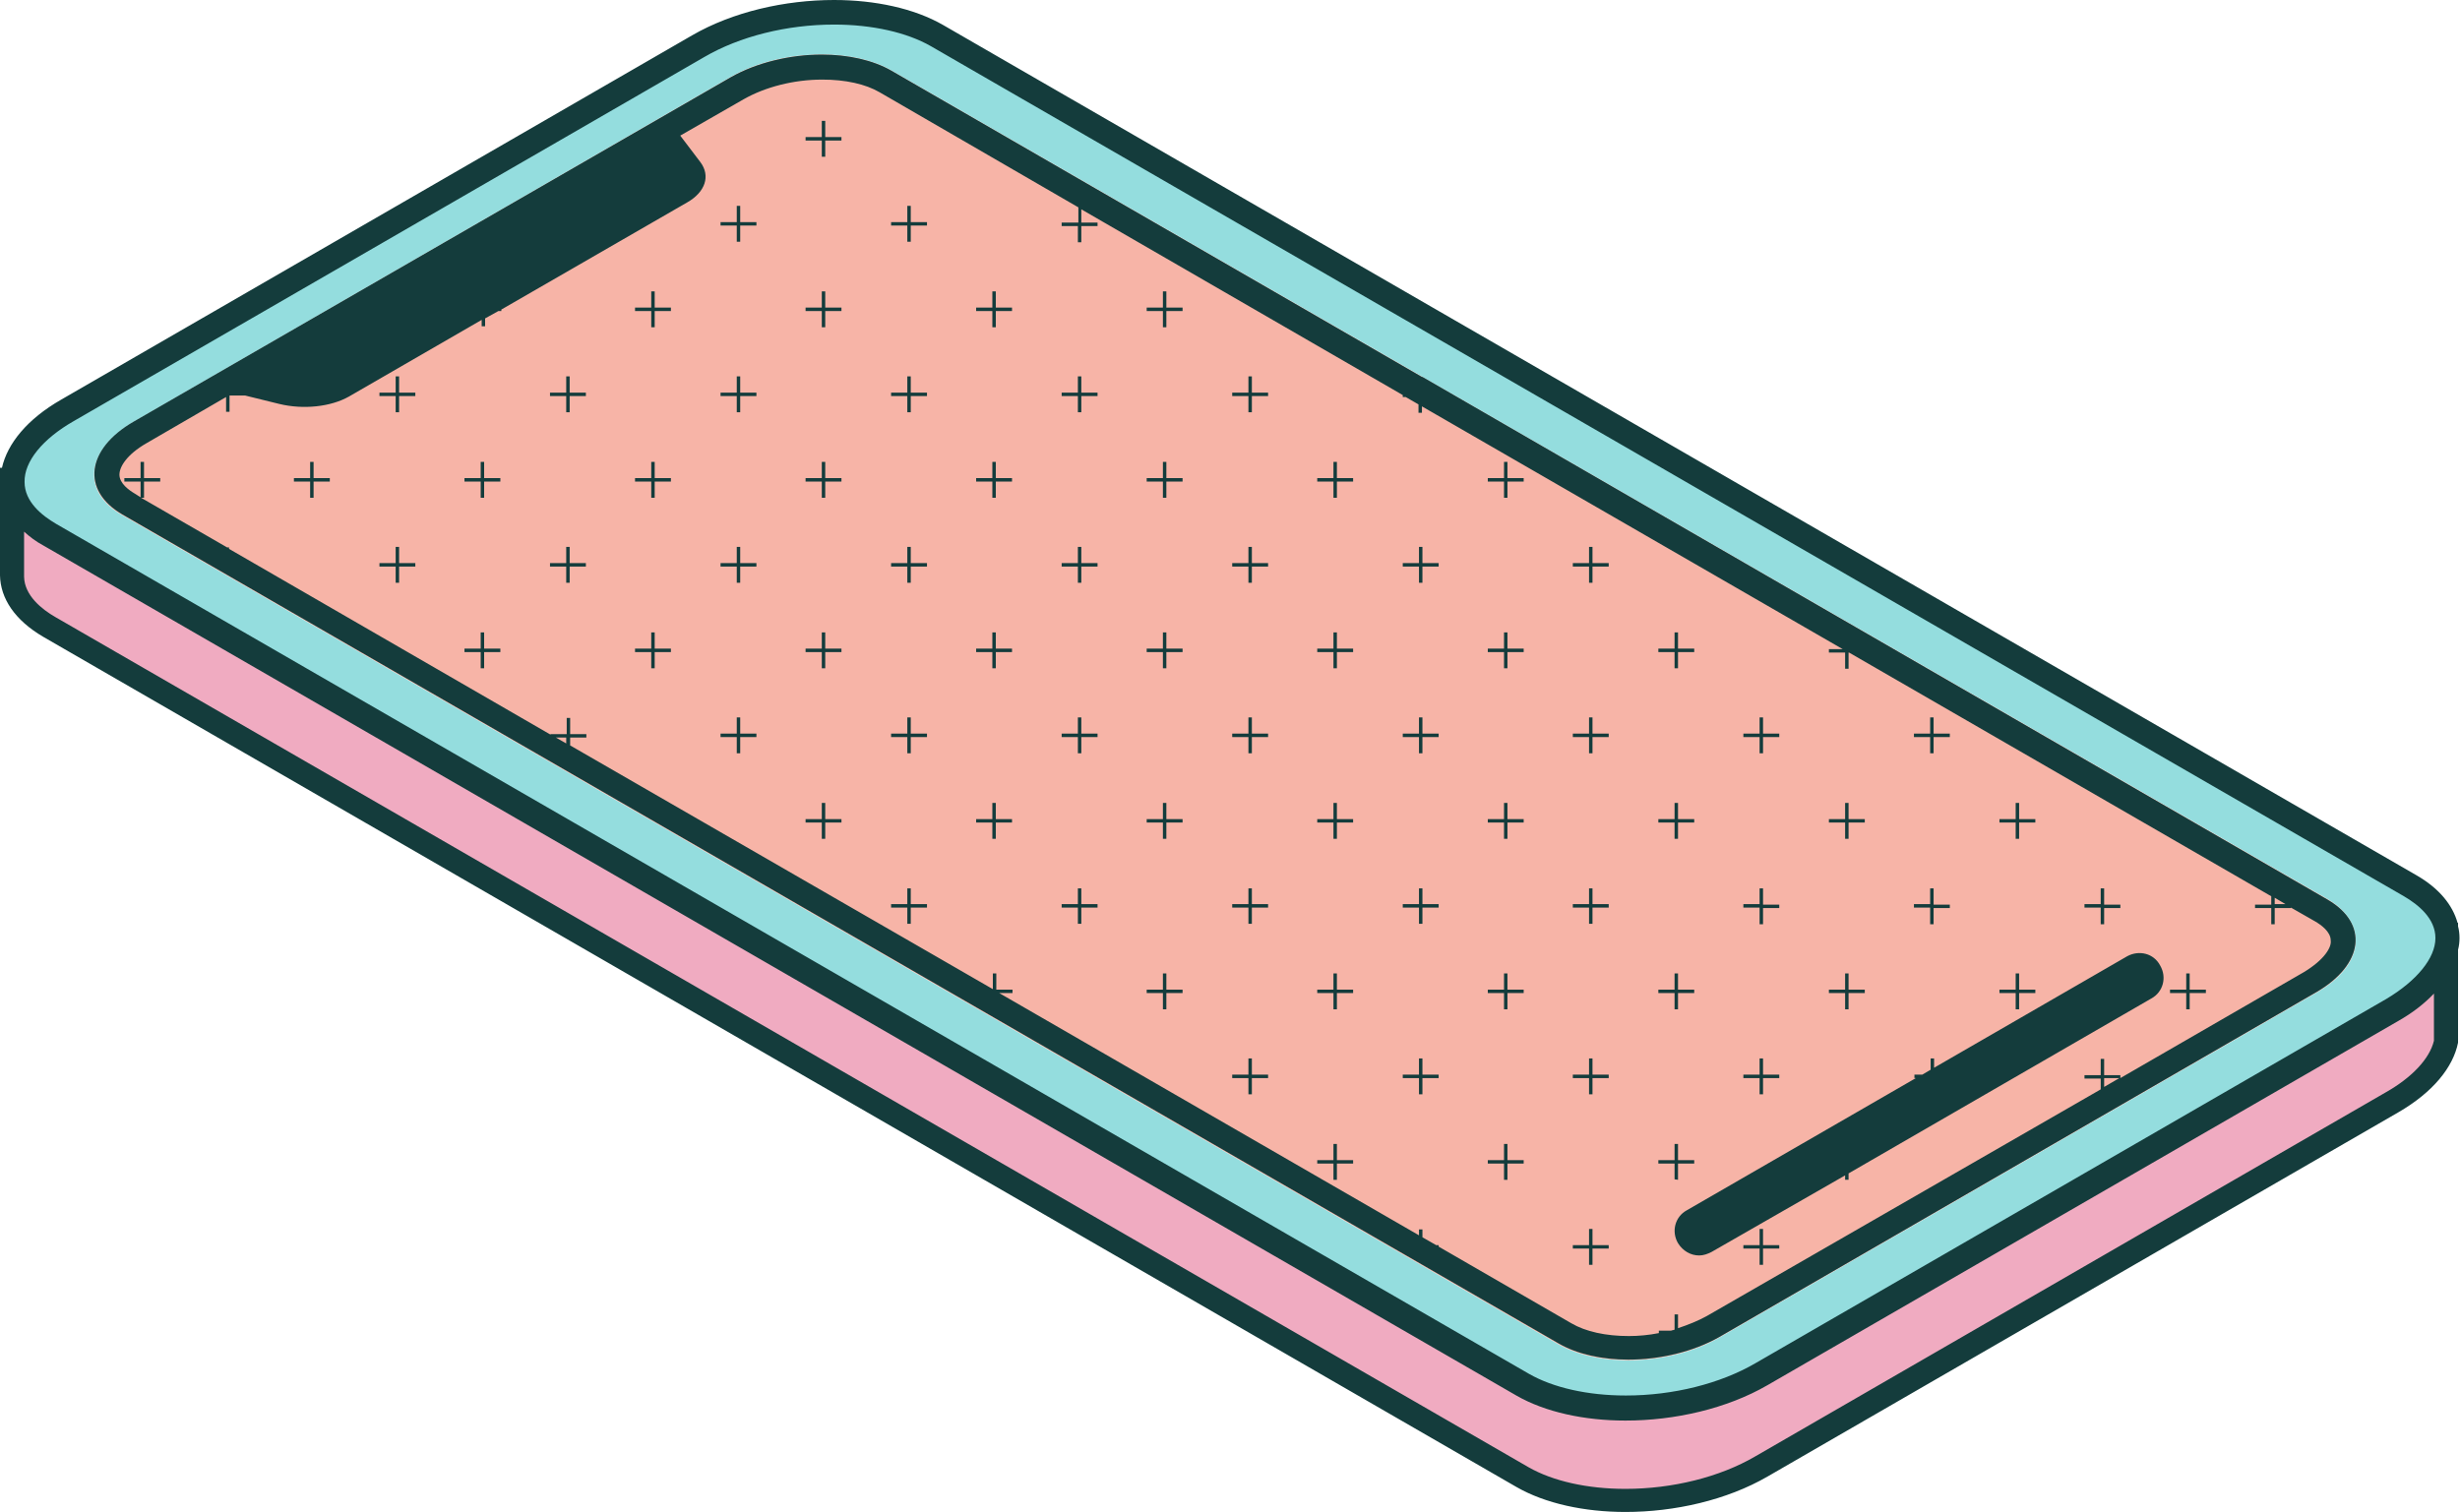 <?xml version="1.0" encoding="UTF-8"?><svg xmlns="http://www.w3.org/2000/svg" xmlns:xlink="http://www.w3.org/1999/xlink" height="307.7" preserveAspectRatio="xMidYMid meet" version="1.0" viewBox="0.0 97.3 500.5 307.7" width="500.5" zoomAndPan="magnify"><g id="change1_1"><path d="M497.7,290.6v18.8c-1,4.5-4.9,8.9-11,12.4l-128.3,74.1c-7.6,4.4-17.7,6.9-27.7,6.9 c-8.2,0-15.6-1.7-20.9-4.8L10.1,224.9c-4.9-2.8-7.5-6.4-7.6-10.4v-19.1c0,4,2.7,7.8,7.6,10.6l299.7,173.1c5.3,3.1,12.8,4.8,20.9,4.8 c10,0,20.1-2.5,27.7-6.9l128.3-74.1C492.9,299.4,496.7,295,497.7,290.6z" fill="#f0abc1"/></g><g id="change2_1"><path d="M471.3,299.3l-121.5,70.2c-9.7,5.6-24.3,6.2-32.7,1.4L24.8,202.1c-8.4-4.8-7.3-13.3,2.3-18.9 L148.6,113c9.7-5.6,24.3-6.2,32.7-1.4l292.3,168.7C482,285.3,481,293.8,471.3,299.3z" fill="#f7b4a7"/></g><g id="change3_1"><path d="M490.4,277.7L190.7,104.6c-5.3-3.1-12.8-4.8-20.9-4.8c-10,0-20.1,2.5-27.7,6.9L13.7,180.8 c-7.1,4.2-11.2,9.5-11.2,14.6c0,4.1,2.7,7.8,7.6,10.7l299.7,173.1c5.3,3.1,12.8,4.8,20.9,4.8c10,0,20.1-2.5,27.7-6.9L486.7,303 c7.2-4.1,11.3-9.4,11.3-14.5C498,284.3,495.3,280.5,490.4,277.7z M471.3,299.3l-121.5,70.2c-9.7,5.6-24.3,6.2-32.7,1.4L24.8,202.1 c-8.4-4.8-7.3-13.3,2.3-18.9L148.6,113c9.7-5.6,24.3-6.2,32.7-1.4l292.3,168.7C482,285.3,481,293.8,471.3,299.3z" fill="#94ddde"/></g><g id="change4_1"><path d="M500.1,285.8v-0.7H500c-1-3.6-3.7-7-8.4-9.7l-299.7-173c-5.9-3.4-13.9-5.1-22.2-5.1c-10,0-20.6,2.4-28.9,7.2 L12.5,178.6c-7,4-11,9-12.1,13.9H0v21.9c0.1,4.7,3,9.1,8.8,12.5l299.7,173c5.9,3.4,13.9,5.1,22.2,5.1c10,0,20.6-2.4,28.9-7.2 l128.3-74.1c7.1-4.1,11.2-9.2,12.2-14.2v-18.9C500.5,289.1,500.5,287.3,500.1,285.8z M495.2,309.1c-0.9,3.7-4.5,7.5-9.8,10.5 l-128.3,74.1c-7.2,4.2-16.8,6.6-26.4,6.6c-7.8,0-14.8-1.6-19.7-4.4l-299.7-173c-2.8-1.6-6.3-4.4-6.4-8.2v-9.2c1.1,1,2.4,2,3.9,2.8 l299.7,173c5.9,3.4,13.9,5.1,22.2,5.1c10,0,20.6-2.4,28.9-7.2l128.3-74.1c3-1.7,5.4-3.6,7.3-5.6L495.2,309.1L495.2,309.1z M485.5,300.6l-128.3,74.1c-7.2,4.2-16.8,6.6-26.4,6.6c-7.8,0-14.8-1.6-19.7-4.4l-299.7-173c-2.9-1.7-6.4-4.5-6.4-8.5 c-0.1-4.2,3.7-8.8,10-12.4l128.3-74.1c7.2-4.2,16.8-6.6,26.4-6.6c7.8,0,14.8,1.6,19.7,4.4l299.7,173c2.9,1.7,6.4,4.5,6.4,8.5 C495.5,292.3,491.7,296.9,485.5,300.6z M473.6,280.4L289.4,174l0,0h-0.1l-107.9-62.3c-3.8-2.2-8.9-3.3-14.2-3.3 c-6.4,0-13.2,1.6-18.5,4.6L27.2,183.1c-9.7,5.6-10.7,14-2.3,18.9l292.2,168.7c3.8,2.2,8.9,3.3,14.2,3.3c6.4,0,13.2-1.6,18.5-4.6 l121.5-70.2C480.9,293.6,482,285.3,473.6,280.4z M462.8,280l2.2,1.3h-2.2V280z M115.2,248.6l-2.1-1.2h2.1V248.6z M428.1,318.5v-1.8 h3.1L428.1,318.5z M468.8,295.1l-37.4,21.6v-0.6h-3.3v-3.3h-0.7v3.3h-3.3v0.7h3.3v2.2l-80.1,46.1c-1.8,1-3.8,1.8-5.9,2.5v-2.8h-0.7 v3.1c-0.2,0.1-0.5,0.1-0.7,0.2h-2.5v0.5c-2,0.4-4.1,0.6-6.1,0.6c-4.7,0-8.8-0.9-11.7-2.6l-27-15.6v-0.3h-0.5l-2.8-1.6v-1.6h-0.7v1.2 l-85.4-49.3h2.7v-0.7h-3.3v-3.3H202v3.2L116,249v-1.6h3.3v-0.7H116v-3.3h-0.7v3.3H112v0.1L46.6,209v-0.3h-0.4l-17.5-10.1h0.6v-3.3 h3.3v-0.7h-3.3v-3.3h-0.7v3.3h-3.3v0.7h3.3v3.2l-1.1-0.7c-1.2-0.7-3.2-2.1-3.2-3.9c0-1.6,1.5-4.1,5.5-6.4l16.2-9.4v3h0.7v-3.3h3.2 l6.9,1.7c4.9,1.2,10.5,0.6,14.2-1.5l27-15.6v1.3h0.7v-1.6l2.7-1.5h0.6v-0.3l37.8-21.8c3.7-2.1,4.8-5.4,2.7-8.2l-4.1-5.4l12.9-7.4 c4.4-2.5,10.2-4,16-4c4.7,0,8.8,0.9,11.7,2.6l40.4,23.4v3.1H216v0.7h3.3v3.3h0.7v-3.3h3.3v-0.7H220v-2.7l65.4,37.8v0.4h0.6l2.6,1.5 v1.7h0.7V180l85.6,49.4h-2.8v0.7h3.3v3.3h0.7v-3.3h0.1l85.9,49.6v1.7h-3.3v0.7h3.3v3.3h0.7v-3.3h3.3V282l4.9,2.8 c1.2,0.7,3.2,2.1,3.2,3.9C474.4,290.1,472.9,292.6,468.8,295.1z M439.5,293.8c1.4,2.4,0.6,5.4-1.8,6.7l-61.6,35.6v1.3h-0.7v-0.9 l-27.2,15.6c-0.8,0.4-1.6,0.7-2.5,0.7c-1.7,0-3.3-0.9-4.3-2.5c-1.4-2.4-0.6-5.4,1.8-6.7l46.6-26.9h-0.3V316h1.6l1.7-1v-2.3h0.7v1.9 l39.3-22.7C435.2,290.6,438.2,291.3,439.5,293.8z M427.4,282h-3.3v-0.7h3.3v-3.2h0.7v3.3h3.3v0.7h-3.3v3.3h-0.7V282z M445.5,298.7 h3.3v0.7h-3.3v3.3h-0.7v-3.3h-3.3v-0.7h3.3v-3.3h0.7V298.7z M306.7,194.6h3.3v0.7h-3.3v3.3H306v-3.3h-3.3v-0.7h3.3v-3.3h0.7V194.6z M324,211.9h3.3v0.7H324v3.3h-0.7v-3.3H320v-0.7h3.3v-3.3h0.7V211.9z M289.4,211.9h3.3v0.7h-3.3v3.3h-0.7v-3.3h-3.3v-0.7h3.3v-3.3 h0.7V211.9z M340.7,230h-3.3v-0.7h3.3V226h0.7v3.3h3.3v0.7h-3.3v3.3h-0.7V230z M306.7,229.3h3.3v0.7h-3.3v3.3H306V230h-3.3v-0.7h3.3 V226h0.7V229.3z M392.7,247.3h-3.3v-0.7h3.3v-3.3h0.7v3.3h3.3v0.7h-3.3v3.3h-0.7V247.3z M358,247.3h-3.3v-0.7h3.3v-3.3h0.7v3.3h3.3 v0.7h-3.3v3.3H358V247.3z M324,246.6h3.3v0.7H324v3.3h-0.7v-3.3H320v-0.7h3.3v-3.3h0.7V246.6z M289.4,246.6h3.3v0.7h-3.3v3.3h-0.7 v-3.3h-3.3v-0.7h3.3v-3.3h0.7V246.6z M410.1,264.7h-3.3V264h3.3v-3.3h0.7v3.3h3.3v0.7h-3.3v3.3h-0.7V264.7z M375.4,264.7h-3.3V264 h3.3v-3.3h0.7v3.3h3.3v0.7h-3.3v3.3h-0.7V264.7z M340.7,264.7h-3.3V264h3.3v-3.3h0.7v3.3h3.3v0.7h-3.3v3.3h-0.7V264.7z M306.7,264 h3.3v0.7h-3.3v3.3H306v-3.3h-3.3V264h3.3v-3.3h0.7V264z M392.7,282h-3.3v-0.7h3.3v-3.2h0.7v3.3h3.3v0.7h-3.3v3.3h-0.7V282z M358,282 h-3.3v-0.7h3.3v-3.2h0.7v3.3h3.3v0.7h-3.3v3.3H358V282z M324,281.3h3.3v0.7H324v3.3h-0.7V282H320v-0.7h3.3v-3.2h0.7V281.3z M289.4,281.3h3.3v0.7h-3.3v3.3h-0.7V282h-3.3v-0.7h3.3v-3.2h0.7V281.3z M410.1,299.4h-3.3v-0.7h3.3v-3.3h0.7v3.3h3.3v0.7h-3.3v3.3 h-0.7V299.4z M375.4,299.4h-3.3v-0.7h3.3v-3.3h0.7v3.3h3.3v0.7h-3.3v3.3h-0.7V299.4z M340.7,299.4h-3.3v-0.7h3.3v-3.3h0.7v3.3h3.3 v0.7h-3.3v3.3h-0.7V299.4z M306.7,298.7h3.3v0.7h-3.3v3.3H306v-3.3h-3.3v-0.7h3.3v-3.3h0.7V298.7z M358,316.7h-3.3V316h3.3v-3.3h0.7 v3.3h3.3v0.7h-3.3v3.3H358V316.7z M324,316h3.3v0.7H324v3.3h-0.7v-3.3H320V316h3.3v-3.3h0.7V316z M289.4,316h3.3v0.7h-3.3v3.3h-0.7 v-3.3h-3.3V316h3.3v-3.3h0.7V316z M340.7,337.3v-3.2h-3.3v-0.7h3.3v-3.3h0.7v3.3h3.3v0.7h-3.3v3.3L340.7,337.3L340.7,337.3z M306.7,333.4h3.3v0.7h-3.3v3.3H306v-3.3h-3.3v-0.7h3.3v-3.3h0.7V333.4z M358.7,350.7h3.3v0.7h-3.3v3.3H358v-3.3h-3.3v-0.7h3.3v-3.3 h0.7V350.7z M324,350.7h3.3v0.7H324v3.3h-0.7v-3.3H320v-0.7h3.3v-3.3h0.7V350.7z M167.9,125.2h3.3v0.7h-3.3v3.3h-0.7v-3.3h-3.3v-0.7 h3.3v-3.3h0.7V125.2z M185.3,142.5h3.3v0.7h-3.3v3.3h-0.7v-3.3h-3.3v-0.7h3.3v-3.3h0.7V142.5z M150.6,142.5h3.3v0.7h-3.3v3.3h-0.7 v-3.3h-3.3v-0.7h3.3v-3.3h0.7V142.5z M237.3,159.9h3.3v0.7h-3.3v3.3h-0.7v-3.3h-3.3v-0.7h3.3v-3.3h0.7V159.9z M202.6,159.9h3.3v0.7 h-3.3v3.3h-0.7v-3.3h-3.3v-0.7h3.3v-3.3h0.7V159.9z M167.9,159.9h3.3v0.7h-3.3v3.3h-0.7v-3.3h-3.3v-0.7h3.3v-3.3h0.7V159.9z M254.7,177.2h3.3v0.7h-3.3v3.3H254v-3.3h-3.3v-0.7h3.3v-3.3h0.7V177.2z M220,177.2h3.3v0.7H220v3.3h-0.7v-3.3H216v-0.7h3.3v-3.3 h0.7V177.2z M185.3,177.2h3.3v0.7h-3.3v3.3h-0.7v-3.3h-3.3v-0.7h3.3v-3.3h0.7V177.2z M150.6,177.2h3.3v0.7h-3.3v3.3h-0.7v-3.3h-3.3 v-0.7h3.3v-3.3h0.7V177.2z M272,194.6h3.3v0.7H272v3.3h-0.7v-3.3H268v-0.7h3.3v-3.3h0.7V194.6z M237.3,194.6h3.3v0.7h-3.3v3.3h-0.7 v-3.3h-3.3v-0.7h3.3v-3.3h0.7V194.6z M202.6,194.6h3.3v0.7h-3.3v3.3h-0.7v-3.3h-3.3v-0.7h3.3v-3.3h0.7V194.6z M167.9,194.6h3.3v0.7 h-3.3v3.3h-0.7v-3.3h-3.3v-0.7h3.3v-3.3h0.7V194.6z M254.7,211.9h3.3v0.7h-3.3v3.3H254v-3.3h-3.3v-0.7h3.3v-3.3h0.7V211.9z M220,211.9h3.3v0.7H220v3.3h-0.7v-3.3H216v-0.7h3.3v-3.3h0.7V211.9z M185.3,211.9h3.3v0.7h-3.3v3.3h-0.7v-3.3h-3.3v-0.7h3.3v-3.3 h0.7V211.9z M150.6,211.9h3.3v0.7h-3.3v3.3h-0.7v-3.3h-3.3v-0.7h3.3v-3.3h0.7V211.9z M272,229.3h3.3v0.7H272v3.3h-0.7V230H268v-0.7 h3.3V226h0.7V229.3z M237.3,229.3h3.3v0.7h-3.3v3.3h-0.7V230h-3.3v-0.7h3.3V226h0.7V229.3z M202.6,229.3h3.3v0.7h-3.3v3.3h-0.7V230 h-3.3v-0.7h3.3V226h0.7V229.3z M167.9,229.3h3.3v0.7h-3.3v3.3h-0.7V230h-3.3v-0.7h3.3V226h0.7V229.3z M254.7,246.6h3.3v0.7h-3.3v3.3 H254v-3.3h-3.3v-0.7h3.3v-3.3h0.7V246.6z M220,246.6h3.3v0.7H220v3.3h-0.7v-3.3H216v-0.7h3.3v-3.3h0.7V246.6z M185.3,246.6h3.3v0.7 h-3.3v3.3h-0.7v-3.3h-3.3v-0.7h3.3v-3.3h0.7V246.6z M150.6,246.6h3.3v0.7h-3.3v3.3h-0.7v-3.3h-3.3v-0.7h3.3v-3.3h0.7V246.6z M272,264h3.3v0.7H272v3.3h-0.7v-3.3H268V264h3.3v-3.3h0.7V264z M237.3,264h3.3v0.7h-3.3v3.3h-0.7v-3.3h-3.3V264h3.3v-3.3h0.7V264z M202.6,264h3.3v0.7h-3.3v3.3h-0.7v-3.3h-3.3V264h3.3v-3.3h0.7V264z M167.9,264h3.3v0.7h-3.3v3.3h-0.7v-3.3h-3.3V264h3.3v-3.3h0.7 V264z M254.7,281.3h3.3v0.7h-3.3v3.3H254V282h-3.3v-0.7h3.3v-3.2h0.7V281.3z M220,281.3h3.3v0.7H220v3.3h-0.7V282H216v-0.7h3.3v-3.2 h0.7V281.3z M185.3,281.3h3.3v0.7h-3.3v3.3h-0.7V282h-3.3v-0.7h3.3v-3.2h0.7V281.3z M272,298.7h3.3v0.7H272v3.3h-0.7v-3.3H268v-0.7 h3.3v-3.3h0.7V298.7z M237.3,298.7h3.3v0.7h-3.3v3.3h-0.7v-3.3h-3.3v-0.7h3.3v-3.3h0.7V298.7z M254.7,316h3.3v0.7h-3.3v3.3H254v-3.3 h-3.3V316h3.3v-3.3h0.7V316z M272,333.4h3.3v0.7H272v3.3h-0.7v-3.3H268v-0.7h3.3v-3.3h0.7V333.4z M133.2,159.9h3.3v0.7h-3.3v3.3 h-0.7v-3.3h-3.3v-0.7h3.3v-3.3h0.7V159.9z M115.9,177.2h3.3v0.7h-3.3v3.3h-0.7v-3.3h-3.3v-0.7h3.3v-3.3h0.7V177.2z M81.2,177.2h3.3 v0.7h-3.3v3.3h-0.7v-3.3h-3.3v-0.7h3.3v-3.3h0.7V177.2z M133.2,194.6h3.3v0.7h-3.3v3.3h-0.7v-3.3h-3.3v-0.7h3.3v-3.3h0.7V194.6z M98.5,194.6h3.3v0.7h-3.3v3.3h-0.7v-3.3h-3.3v-0.7h3.3v-3.3h0.7V194.6z M63.8,194.6h3.3v0.7h-3.3v3.3h-0.7v-3.3h-3.3v-0.7h3.3v-3.3 h0.7V194.6z M115.9,211.9h3.3v0.7h-3.3v3.3h-0.7v-3.3h-3.3v-0.7h3.3v-3.3h0.7V211.9z M81.2,211.9h3.3v0.7h-3.3v3.3h-0.7v-3.3h-3.3 v-0.7h3.3v-3.3h0.7V211.9z M133.2,229.3h3.3v0.7h-3.3v3.3h-0.7V230h-3.3v-0.7h3.3V226h0.7V229.3z M98.5,229.3h3.3v0.7h-3.3v3.3h-0.7 V230h-3.3v-0.7h3.3V226h0.7V229.3z" fill="#143c3c"/></g></svg>